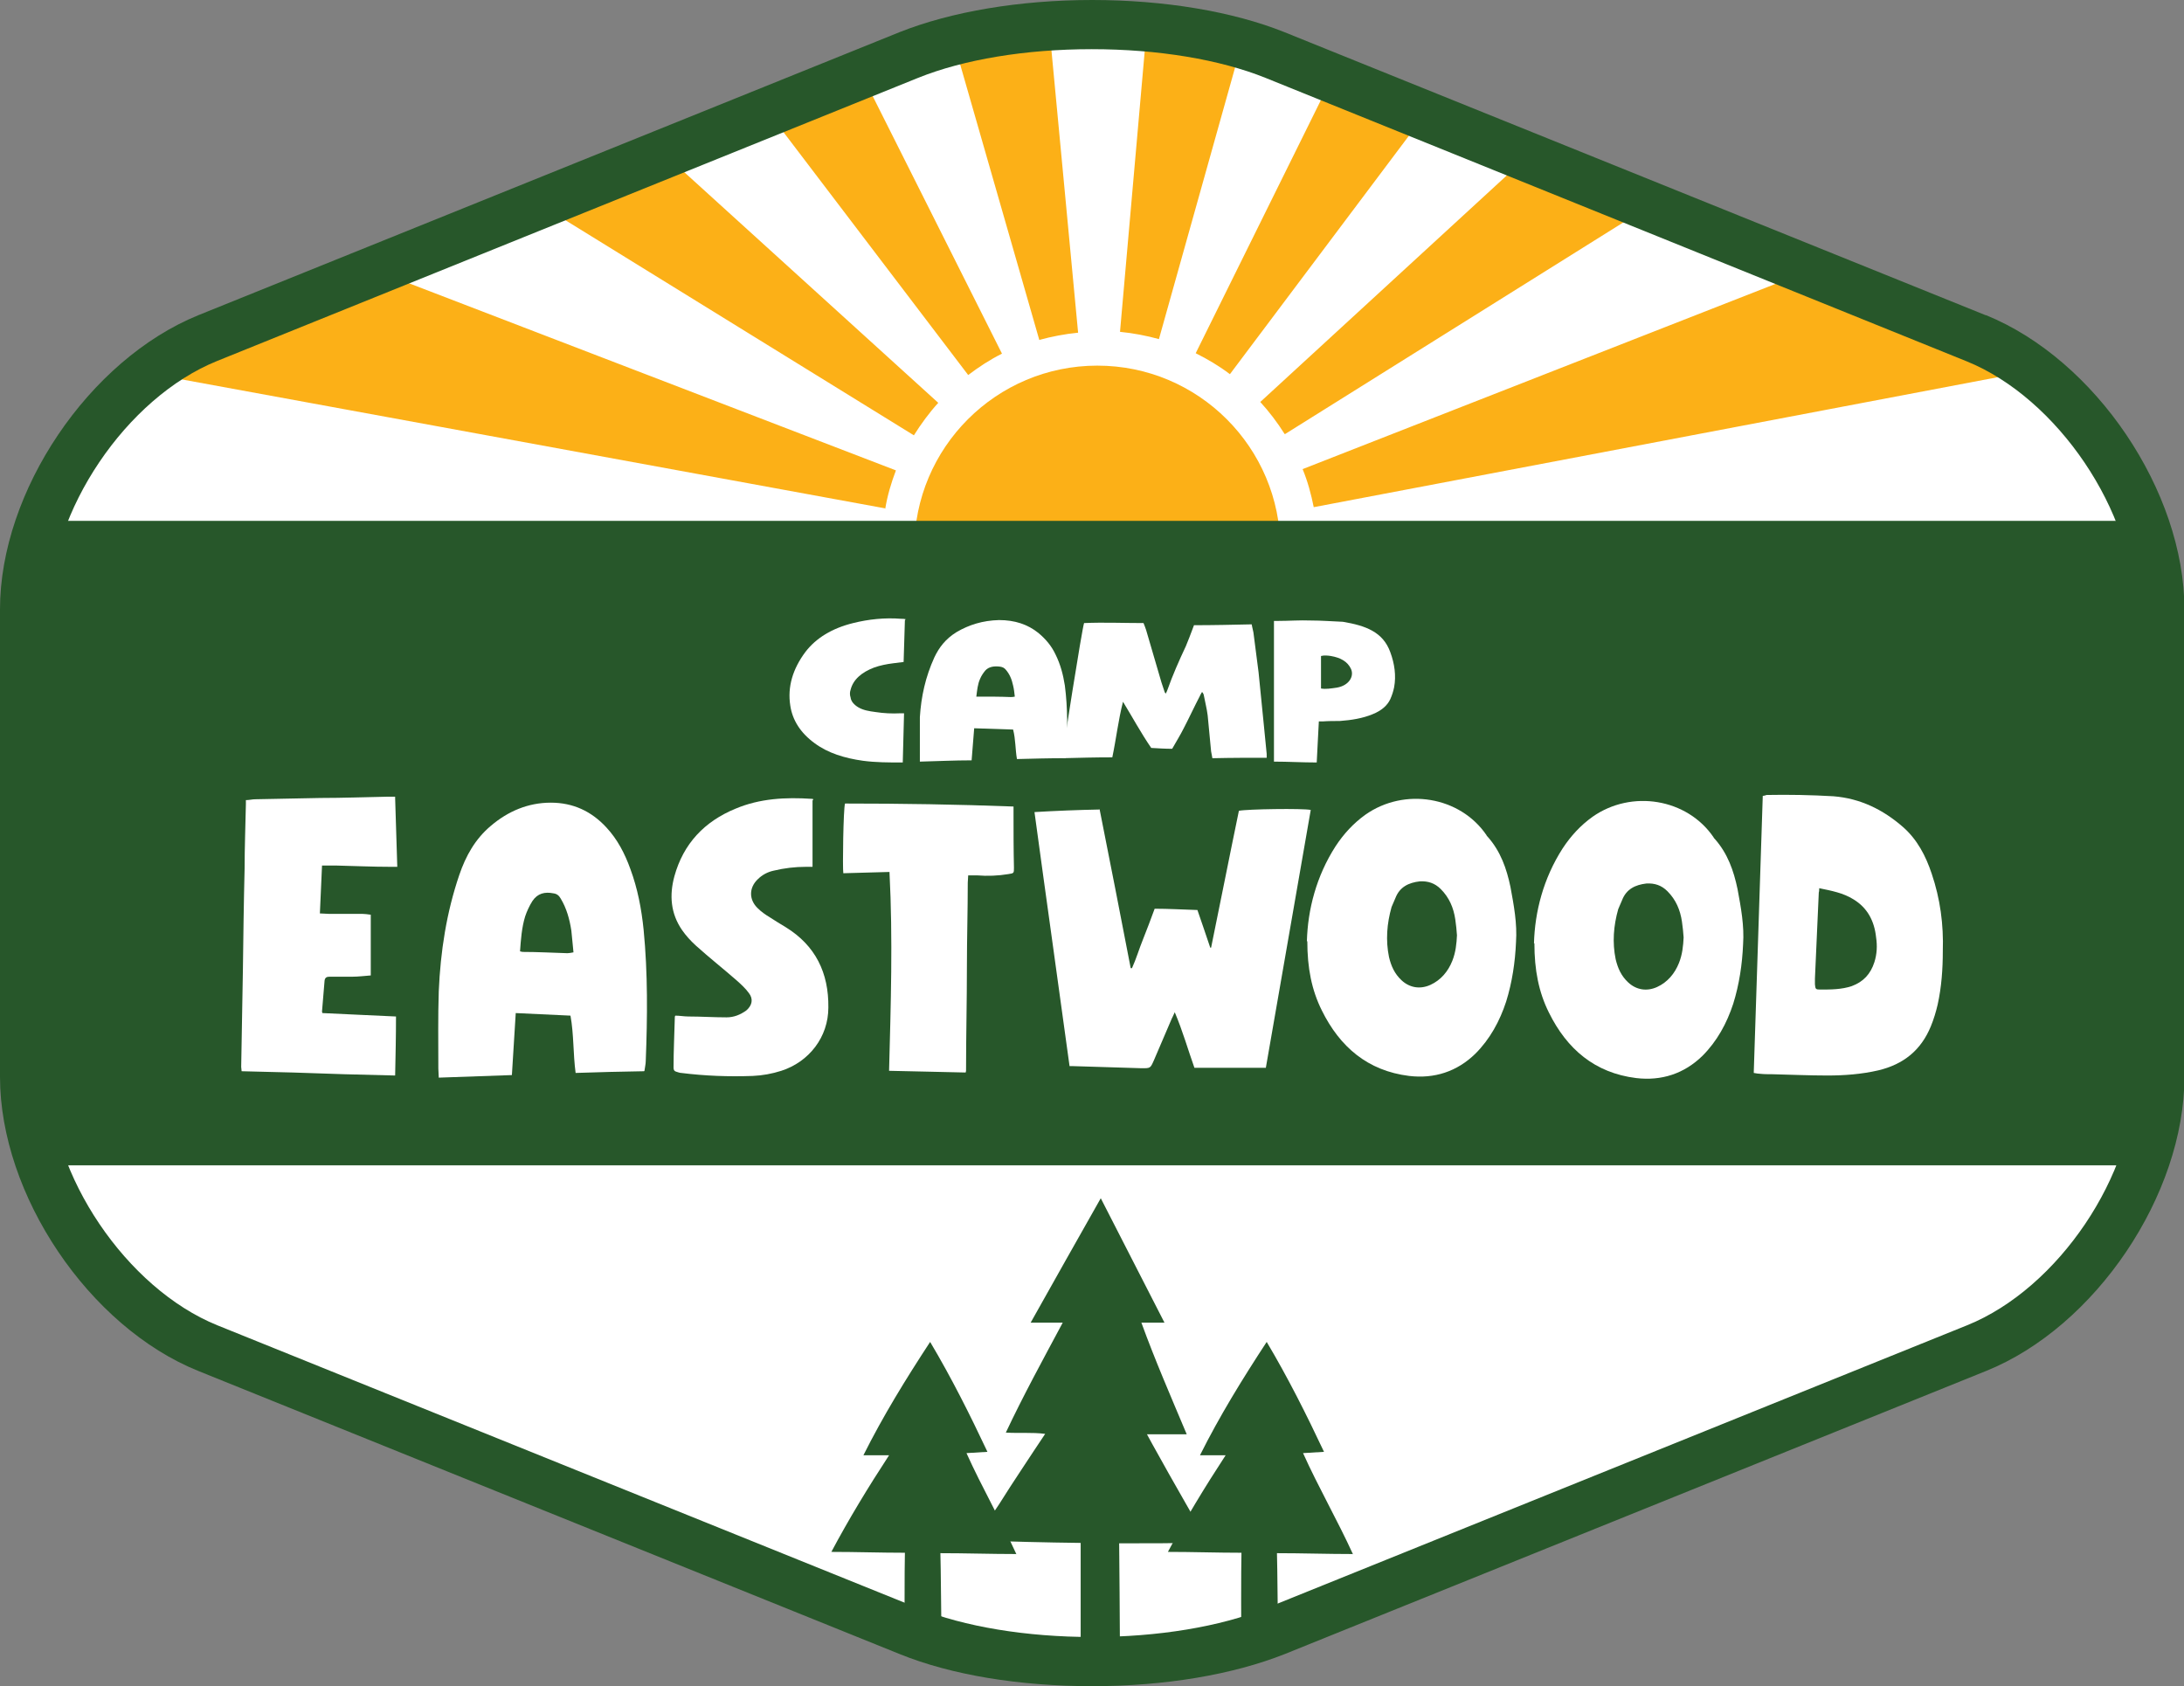 <svg viewBox="0 0 51.07 39.43" xmlns="http://www.w3.org/2000/svg" xmlns:xlink="http://www.w3.org/1999/xlink"><rect x="0" y="0" width="51.07" height="39.43" fill="#808080" stroke="none"/><clipPath id="a"><path d="m1.04 12.55h49l-1.5-3.2-8.2-3.88-6.15-2.69-6.65-2.21h-3.65l-3.97 1.12-4.11 1.65-5.04 2.24-5.54 2.07-2.72 1.7z"/></clipPath><clipPath id="b"><path d="m20.93 7.88h9.21v4.95h-9.21z"/></clipPath><path d="m.72 14.34.66-3.07 2.17-2.56 5.51-2.47 5.5-2.21 3.35-1.33 4.41-1.81 1.81-.28 1.69-.08 1.22.12 2.24.43 5.51 2.21 4.72 1.92 5.47 2.25 2.87 1.37 1.46 1.81 1.02 2.01.08 5.11v7.91l-.51 2.32-1.22 1.81-1.77 1.26-3.07 1.38-4.8 1.93-3.58 1.53-3.58 1.42-2.4 1.02-2.21.43-1.61.08-2.09-.15-3.18-.75-4.96-2.01-10.66-4.44-2.09-1.46-1.65-2.56-.39-3.34z" fill="#fff"/><g clip-path="url(#a)"><path d="m25.71 47.93c-1.06 0-2.13-.05-3.19-.14l2.71-29.88c.32.03.65.03.97 0l2.77 29.87c-1.08.1-2.17.15-3.26.15zm-9.55-1.32c-2.08-.59-4.12-1.37-6.05-2.34l13.35-26.87c.28.14.57.25.86.33l-8.16 28.87zm19.18-.02-8.21-28.85c.29-.08.58-.19.85-.33l13.42 26.83c-1.94.97-3.98 1.76-6.06 2.35zm-30.74-5.72c-1.72-1.3-3.33-2.76-4.78-4.35l22.14-20.24c.21.23.45.45.7.64zm42.29-.05-18.12-23.91c.25-.19.49-.41.71-.65l22.17 20.21c-1.45 1.59-3.05 3.05-4.76 4.35zm-50.97-9.45c-1.14-1.84-2.12-3.79-2.91-5.8l27.95-10.89c.11.28.25.56.41.83zm59.63-.06-25.5-15.8c.17-.27.31-.55.42-.84l27.97 10.84c-.78 2.01-1.75 3.96-2.89 5.8zm-64.32-11.97c-.4-2.11-.6-4.27-.6-6.43l30-.06c0 .32.03.64.09.95l-29.48 5.54zm68.99-.08-29.5-5.47c.06-.31.09-.63.09-.96l30-.08v.08c0 2.15-.2 4.31-.59 6.42zm-39.51-7.37-29.51-5.41c.39-2.12.98-4.22 1.75-6.24l28 10.76c-.11.29-.2.59-.25.9zm10.01-.03c-.06-.3-.14-.6-.26-.89l27.93-10.94c.79 2.01 1.39 4.11 1.8 6.23zm-9.35-1.68-25.53-15.76c1.13-1.83 2.44-3.57 3.89-5.17l22.21 20.17c-.21.23-.4.49-.57.76zm8.67-.03c-.17-.27-.36-.52-.57-.75l22.09-20.3c1.46 1.59 2.78 3.32 3.92 5.14l-25.43 15.91zm-7.4-1.38-18.16-23.88c1.72-1.31 3.57-2.46 5.49-3.43l13.46 26.81c-.28.14-.54.31-.79.5zm6.12-.02c-.25-.19-.52-.35-.8-.49l13.3-26.89c1.93.96 3.79 2.1 5.51 3.39zm-4.46-.81-8.28-28.83c2.07-.6 4.22-1 6.37-1.2l2.82 29.87c-.31.03-.62.09-.91.17zm2.8-.01c-.29-.08-.6-.14-.91-.17l2.63-29.88c2.16.19 4.3.58 6.38 1.16z" fill="#fcb017"/><g clip-path="url(#b)"><circle cx="25.66" cy="12.83" fill="#fcb017" r="4.28"/></g></g><path d="m28.23 36.06c-.03-.06-.04-.1-.07-.14-.14-.25-.28-.5-.42-.74-.27-.47-.54-.95-.8-1.42-.04-.07-.07-.13-.12-.22h.93c-.37-.88-.74-1.73-1.06-2.61h.54c-.5-.97-.99-1.94-1.49-2.91-.55.97-1.09 1.93-1.64 2.91h.75c-.46.86-.92 1.7-1.33 2.57.31.02.61-.01.92.03-.19.28-.37.56-.55.83s-.36.55-.53.82c-.18.27-.37.54-.54.84.82.03 1.63.05 2.45.06v2.71c.31 0 .6.02.92.03 0-.54-.02-2.79-.02-2.73.68 0 1.36 0 2.05-.02z" fill="#27572a"/><path d="m23.77 36.35c-.37-.81-.81-1.57-1.17-2.37.17-.01.32-.02.49-.03-.41-.87-.84-1.73-1.34-2.57-.57.87-1.1 1.73-1.56 2.65h.6c-.49.75-.94 1.49-1.35 2.26.58 0 1.15.02 1.72.02-.01.31-.01 2.01 0 2.05h.86c-.01-.21-.02-1.83-.03-2.04.59 0 1.18.02 1.78.02z" fill="#27572a"/><path d="m31.64 36.35c-.37-.81-.81-1.57-1.17-2.37.17-.01.32-.02.49-.03-.41-.87-.84-1.73-1.34-2.57-.57.87-1.1 1.73-1.56 2.65h.6c-.49.75-.94 1.49-1.35 2.26.58 0 1.15.02 1.72.02-.01.31-.01 2.01 0 2.05h.86c-.01-.21-.02-1.83-.03-2.04.59 0 1.18.02 1.78.02z" fill="#27572a"/><path d="m46.43 7.37-16.4-6.62c-1.2-.48-2.8-.75-4.49-.75s-3.29.27-4.5.75l-16.4 6.62c-2.56 1.04-4.64 4.12-4.64 6.88v10.93c0 2.76 2.08 5.85 4.64 6.88l16.4 6.62c1.21.49 2.8.75 4.5.75s3.29-.27 4.5-.75l16.4-6.62c2.56-1.03 4.64-4.12 4.64-6.88v-10.93c0-2.76-2.08-5.84-4.64-6.88zm3.49 17.81c0 2.29-1.79 4.95-3.92 5.81l-16.4 6.62c-1.07.43-2.52.67-4.06.67s-2.99-.24-4.06-.67l-16.4-6.62c-2.12-.86-3.92-3.52-3.92-5.81v-10.93c0-2.29 1.79-4.95 3.92-5.81l16.39-6.62c1.07-.43 2.51-.67 4.06-.67s2.99.24 4.06.67l16.4 6.63c2.12.86 3.92 3.52 3.92 5.81v10.93z" fill="#27572a"/><path d="m18.6-5.41h13.87v50.14h-13.87z" fill="#27572a" transform="matrix(0 -1 1 0 5.87 45.2)"/><path d="m24.8-12.16h1.47v50.14h-1.47z" fill="#27572a" transform="matrix(0 -1 1 0 12.62 38.45)"/><g fill="#fff"><path d="m28.35 17.73c-.01-.06-.02-.11-.03-.16-.03-.28-.05-.56-.08-.84-.02-.16-.06-.31-.09-.47 0-.02-.02-.05-.03-.07 0 0-.01 0-.02 0-.01.03-.03.05-.04.08-.13.25-.25.51-.38.76-.08.16-.18.32-.27.48-.16 0-.32-.01-.49-.02-.24-.35-.44-.72-.66-1.08-.11.43-.16.87-.25 1.3-.4 0-.78.01-1.16.02-.02-.07.46-3.07.5-3.16.46-.02.92 0 1.39 0 .02.05.04.1.06.16.12.41.24.82.36 1.23.02.07.05.14.07.21 0 .01.01.03.03.05.02-.04.03-.06.04-.09.12-.34.27-.68.43-1.02.06-.14.11-.28.16-.41.01-.03.02-.05.03-.08.45 0 .9-.01 1.35-.02.01.07.03.13.04.19.04.31.08.62.12.93.04.4.08.8.12 1.2.02.24.05.47.07.71v.09c-.41 0-.82 0-1.25.01z"/><path d="m24.91 17.73c-.38 0-.75.01-1.13.02-.04-.23-.03-.46-.09-.69-.3-.01-.6-.02-.91-.03-.02.25-.04.5-.06.75-.41 0-.8.02-1.21.03 0-.04 0-.07 0-.11 0-.31 0-.62 0-.93.03-.48.13-.94.34-1.4.11-.23.26-.43.52-.59.29-.17.61-.27.99-.28.37 0 .67.1.92.3.18.15.31.31.4.5.12.24.18.48.22.73.07.53.06 1.05.04 1.58 0 .04-.01.08-.02.12zm-2.07-1.44s.04 0 .06 0c.24 0 .49 0 .73.01.03 0 .06 0 .1-.01-.01-.09-.02-.18-.04-.26-.03-.14-.08-.27-.18-.38-.03-.03-.06-.05-.12-.06-.14-.02-.27 0-.35.09-.05.06-.09.12-.12.19-.06.13-.07.27-.09.42z"/><path d="m30.84 16.86c-.02.32-.03.64-.05.97-.34 0-.67-.02-1-.02v-3.29s.06 0 .09 0c.26 0 .51-.02.77-.01.25 0 .5.02.75.03.54.09.94.24 1.11.71.1.27.14.55.09.82-.02.1-.05.19-.09.28-.07.15-.21.27-.41.35-.24.1-.5.14-.77.16-.13 0-.27 0-.4.01-.03 0-.05 0-.09 0zm.05-.76c.11.02.23 0 .37-.02.29-.05.41-.27.33-.44s-.24-.26-.47-.3c-.07-.01-.15-.02-.23 0v.77z"/><path d="m21.16 14.5c-.01.33-.02.65-.03.98-.08.01-.16.02-.24.03-.16.02-.31.05-.45.1-.29.11-.49.28-.55.52-.02.06-.02.12 0 .18.01.09.08.17.18.23.12.07.25.09.4.11.19.03.39.04.58.03h.09c-.01.39-.02.77-.03 1.15-.01 0-.02 0-.02 0-.31 0-.61 0-.91-.04-.43-.06-.82-.18-1.13-.41-.33-.24-.52-.54-.57-.88-.07-.44.06-.86.35-1.25.25-.33.63-.56 1.12-.68.36-.09.74-.13 1.12-.1.04 0 .07 0 .11.01z"/><path d="m25.71 18.91c.25 1.25.49 2.49.73 3.73h.03c.1-.22.17-.46.26-.68.09-.23.18-.46.27-.71.33 0 .66.02 1 .03.1.29.2.58.3.88h.02c.22-1.07.43-2.14.65-3.2.18-.04 1.5-.06 1.68-.02-.35 2-.7 4.01-1.05 6.03h-1.67c-.15-.42-.27-.85-.46-1.3-.03.07-.05.11-.07.15-.14.33-.28.65-.42.98-.08.18-.08.18-.28.18-.54-.02-1.09-.03-1.63-.05-.02 0-.03 0-.06 0-.27-1.98-.55-3.95-.82-5.94.51-.03 1.01-.05 1.52-.06z"/><path d="m15.06 25.05c-.54.01-1.06.02-1.6.04-.06-.45-.04-.9-.12-1.34-.43-.02-.85-.04-1.28-.06-.03.49-.06.97-.09 1.45-.57.02-1.13.04-1.71.06 0-.07-.01-.14-.01-.21 0-.6-.01-1.21.01-1.81.04-.93.18-1.84.48-2.72.15-.44.37-.84.74-1.15.4-.34.87-.54 1.4-.54.52 0 .95.2 1.3.58.26.28.43.61.56.97.17.46.26.93.31 1.42.1 1.02.09 2.05.05 3.07 0 .07-.02.15-.03.23zm-2.92-2.81s.06.02.09.02c.35 0 .69.02 1.04.03.04 0 .08-.01.14-.02-.02-.18-.03-.34-.05-.51-.04-.26-.11-.52-.25-.75-.04-.07-.09-.11-.17-.12-.2-.04-.37 0-.49.18-.07.11-.13.24-.17.36-.08.26-.1.54-.12.82z"/><path d="m41.01 25.06c.07-2.16.14-4.3.21-6.45.03 0 .06-.01.09-.02.52-.01 1.04 0 1.56.03.63.05 1.16.31 1.63.72.33.29.53.67.67 1.09.2.59.28 1.19.26 1.81 0 .42-.03.84-.12 1.25-.04.17-.09.34-.16.51-.23.56-.64.89-1.23 1.03-.39.09-.79.12-1.19.12-.43 0-.86-.02-1.29-.03-.09 0-.19 0-.28-.01-.04 0-.09-.01-.15-.02zm1.53-4.28s0 .07-.01.09c-.03.67-.06 1.34-.09 2.01v.14c.01.11.02.12.12.12.25 0 .5 0 .74-.08.27-.1.44-.28.53-.56.06-.19.07-.38.04-.58-.04-.38-.2-.69-.53-.89-.24-.15-.51-.2-.8-.26z"/><path d="m30.56 22.01c.02-.74.22-1.52.67-2.22.19-.29.42-.54.7-.74.91-.64 2.21-.43 2.83.48 0 .01.02.03.03.04.3.34.44.74.53 1.17.08.43.16.86.13 1.29-.02.47-.09.94-.23 1.39-.15.46-.38.88-.72 1.22-.43.42-.96.59-1.55.52-.97-.12-1.62-.68-2.04-1.53-.24-.48-.34-1-.34-1.62zm3.51-.13c-.01-.13-.02-.25-.04-.38-.04-.27-.14-.51-.34-.71-.14-.14-.3-.19-.49-.18-.26.03-.47.13-.57.39-.03.07-.06.14-.09.21-.11.39-.14.78-.06 1.17.05.21.13.39.29.54.19.18.44.22.68.11s.41-.31.51-.56c.08-.2.1-.4.11-.61z"/><path d="m35.87 22.06c.02-.74.22-1.52.67-2.22.19-.29.42-.54.7-.74.91-.64 2.21-.43 2.83.48 0 .01.02.03.03.04.3.34.44.74.53 1.17.08.43.16.86.13 1.29-.02.47-.09.94-.23 1.39-.15.46-.38.88-.72 1.22-.43.42-.96.59-1.55.52-.97-.12-1.62-.68-2.04-1.53-.24-.48-.34-1-.34-1.62zm3.5-.13c-.01-.13-.02-.25-.04-.38-.04-.27-.14-.51-.34-.71-.14-.14-.3-.19-.49-.18-.26.03-.47.13-.57.39-.03.07-.06.14-.09.21-.11.39-.14.78-.06 1.17.05.21.13.39.29.54.19.18.44.22.68.11s.41-.31.51-.56c.08-.2.1-.4.11-.61z"/><path d="m9.24 18.67c.02.54.03 1.06.05 1.6-.07 0-.11 0-.16 0-.42 0-.84-.02-1.27-.03-.1 0-.21 0-.33 0-.02.38-.03.75-.05 1.12.07 0 .14.01.21.01h.78c.06 0 .12.01.2.02v1.42c-.14.01-.29.03-.44.03-.18 0-.35 0-.53 0-.06 0-.1.02-.11.09-.02.24-.04.48-.06.72 0 .01 0 .02.01.04.57.03 1.13.05 1.72.08 0 .46-.01.91-.02 1.38-.4-.01-.79-.02-1.19-.03s-.8-.03-1.2-.04-.79-.02-1.2-.03c0-.04-.01-.07-.01-.1.01-.76.03-1.51.04-2.27.01-.79.02-1.58.04-2.37 0-.5.02-1 .03-1.51 0-.02 0-.05 0-.09.08 0 .15-.02.22-.02.51-.01 1.01-.02 1.52-.03.53 0 1.05-.02 1.58-.03h.17z"/><path d="m19 18.72v1.55s-.1 0-.15 0c-.26 0-.51.03-.76.09-.14.03-.27.1-.37.2-.21.2-.21.48 0 .68.08.08.18.15.28.21.12.08.24.15.37.23.7.43 1.01 1.07 1 1.88 0 .69-.45 1.27-1.1 1.48-.22.07-.44.11-.67.12-.56.02-1.11 0-1.67-.07-.04 0-.08-.02-.12-.03s-.06-.04-.06-.09c0-.4.02-.79.03-1.19 0 0 0-.01.01-.03.1 0 .21.02.31.02.29 0 .59.02.89.02.17 0 .32-.06.46-.16.14-.12.17-.27.06-.41-.08-.11-.18-.2-.28-.29-.32-.28-.65-.54-.96-.82-.12-.11-.23-.23-.32-.36-.27-.39-.3-.82-.18-1.26.21-.76.7-1.28 1.43-1.58.57-.24 1.17-.27 1.78-.23.01 0 .02 0 .04.01z"/><path d="m20.8 20.39c-.37.01-.72.02-1.08.03-.02-.1 0-1.52.04-1.63 1.31 0 2.62.02 3.94.07v.15c0 .43 0 .85.01 1.28 0 .13 0 .13-.13.15-.24.04-.49.05-.73.03-.07 0-.13 0-.21 0 0 .06-.01.11-.01.17 0 .65-.02 1.31-.02 1.96 0 .81-.02 1.62-.02 2.43 0 .01 0 .02-.01.05-.59-.01-1.18-.03-1.79-.04.04-1.54.09-3.08.01-4.64z"/></g><path d="m24.88 1.53h1.31v50.14h-1.31z" fill="#27572a" transform="matrix(0 -1 1 0 -1.06 52.13)"/></svg>
